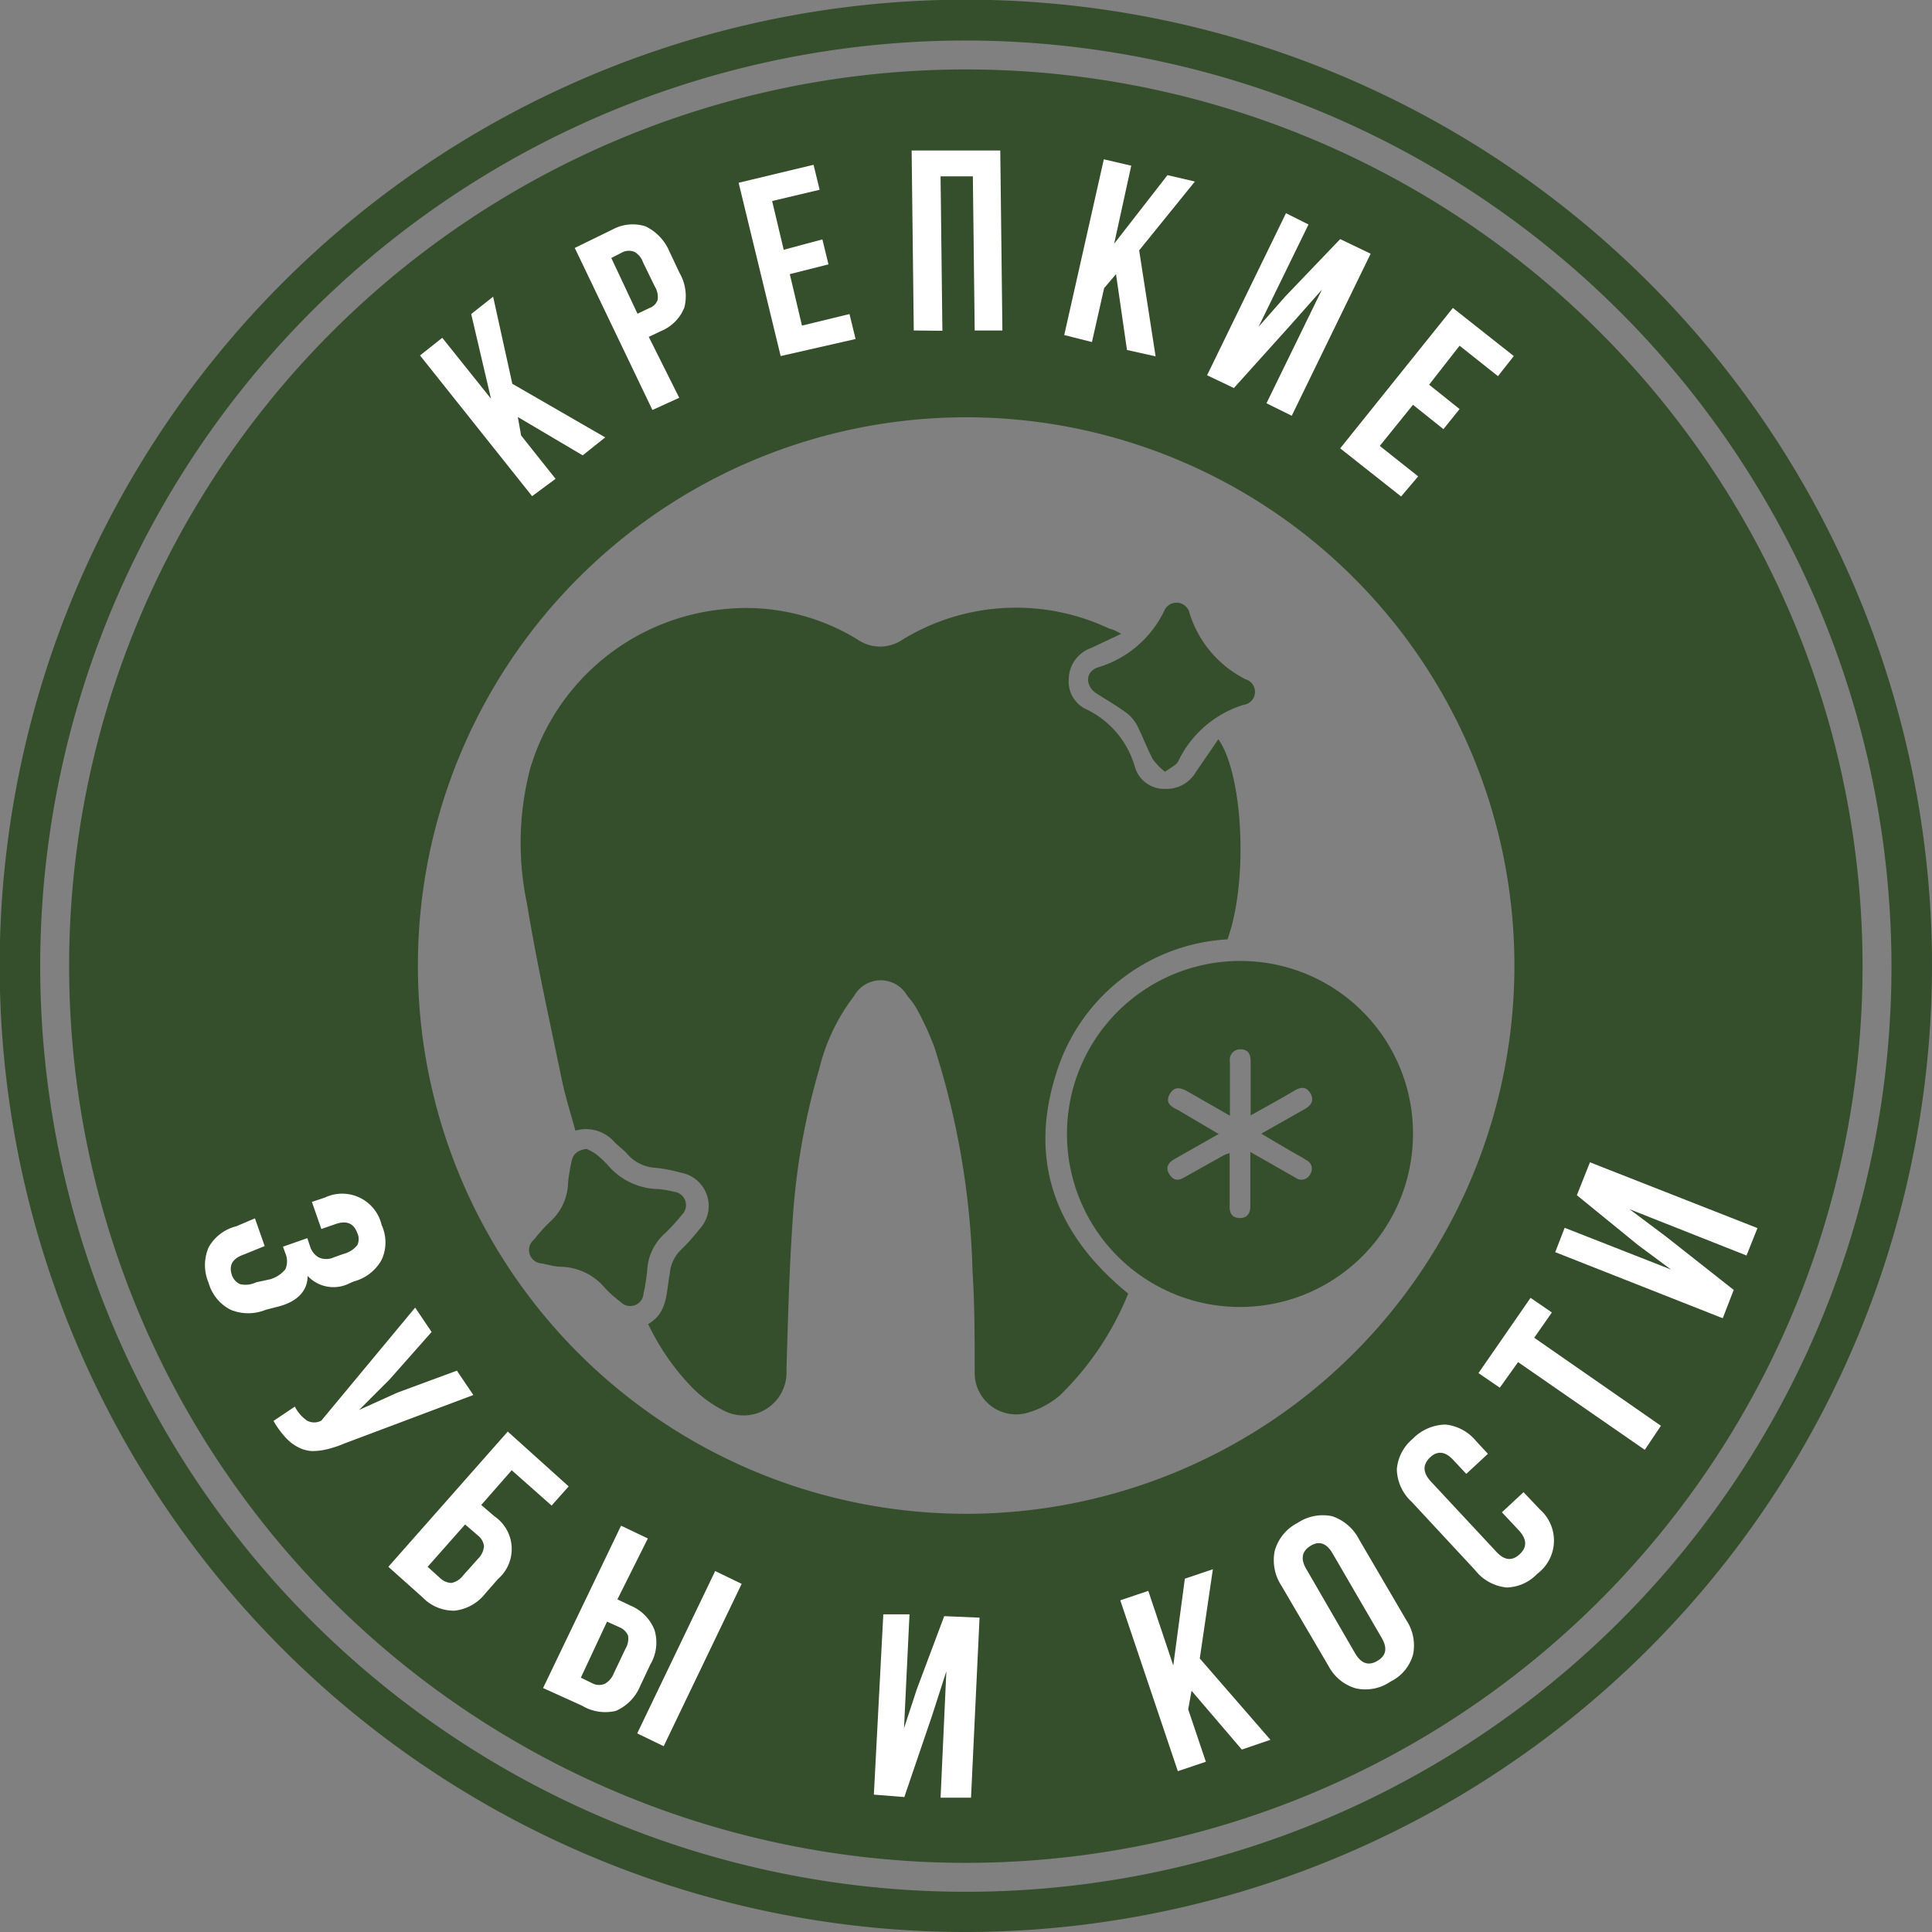<?xml version="1.0" encoding="UTF-8"?> <svg xmlns="http://www.w3.org/2000/svg" viewBox="0 0 63.43 63.43"><rect x="0" y="0" width="63.43" height="63.43" fill="#808080" stroke="none"/> <defs> <style>.cls-1{fill:#354e2b;}.cls-2{fill:#fff;}</style> </defs> <g id="Слой_2" data-name="Слой 2"> <g id="Слой_5" data-name="Слой 5"> <path class="cls-1" d="M31.72,63.43A31.72,31.72,0,1,1,63.43,31.72,31.75,31.75,0,0,1,31.72,63.43Zm0-62.1A30.39,30.39,0,1,0,62.1,31.72,30.42,30.42,0,0,0,31.72,1.33Z"></path> <path class="cls-1" d="M31.72,2.28A29.44,29.44,0,1,0,61.15,31.72,29.44,29.44,0,0,0,31.72,2.28Zm0,47.42a18,18,0,1,1,18-18A18,18,0,0,1,31.72,49.7Z"></path> <path class="cls-2" d="M17.47,16.29l-3.68-4.62.73-.58,1.6,2-.65-2.78.72-.57.63,2.86,3.05,1.76-.74.59L17,13.69l.11.61,1.13,1.42Z"></path> <path class="cls-2" d="M21.42,13.46,18.87,8.14l1.23-.6a1.39,1.39,0,0,1,1.09-.11,1.61,1.61,0,0,1,.79.83l.33.7a1.52,1.52,0,0,1,.16,1.13,1.39,1.39,0,0,1-.77.78l-.4.19,1,2Zm-.49-3.16.4-.19a.44.44,0,0,0,.26-.26.65.65,0,0,0-.09-.44l-.39-.8a.62.62,0,0,0-.28-.34.49.49,0,0,0-.37,0l-.39.2Z"></path> <path class="cls-2" d="M25.63,11.69,24.25,6l2.46-.59.2.82-1.56.37.38,1.6L27,7.86l.2.82L25.93,9l.4,1.69,1.56-.38.2.82Z"></path> <path class="cls-2" d="M30,10.85l-.07-5.91,2.91,0,.07,5.91H32l-.06-5.06H30.88l.06,5.07Z"></path> <path class="cls-2" d="M34.94,11l1.3-5.77.9.21L36.58,8l1.75-2.25.9.21L37.4,8.22l.54,3.48L37,11.49,36.64,9l-.39.46-.4,1.77Z"></path> <path class="cls-2" d="M39.63,12.32,42.22,7l.74.37-1.64,3.36.88-1L44,7.85l1,.48-2.59,5.32-.83-.41,1.82-3.73-1,1.13-1.89,2.1Z"></path> <path class="cls-2" d="M44,14.72l3.7-4.61,2,1.58-.52.66-1.26-1-1,1.28,1,.8-.53.66-1-.8-1.09,1.35,1.26,1L46,16.3Z"></path> <path class="cls-2" d="M7.76,40.26,8.37,40l.32.91L8,41.19c-.37.13-.49.35-.39.66a.5.5,0,0,0,.27.31.81.81,0,0,0,.53-.06L8.87,42a1,1,0,0,0,.5-.33.66.66,0,0,0,0-.52l-.08-.22.8-.28.09.27a.63.63,0,0,0,.28.36.59.59,0,0,0,.5,0l.31-.11a.85.85,0,0,0,.46-.29.46.46,0,0,0,0-.4c-.12-.32-.35-.42-.72-.29l-.46.16-.31-.89.42-.14a1.33,1.33,0,0,1,1.87.9,1.36,1.36,0,0,1,0,1.14,1.47,1.47,0,0,1-.91.71l-.14.06a1.16,1.16,0,0,1-1.38-.24c0,.49-.34.84-.94,1L8.73,43a1.51,1.51,0,0,1-1.16,0,1.42,1.42,0,0,1-.72-.88,1.48,1.48,0,0,1,0-1.17A1.44,1.44,0,0,1,7.76,40.26Z"></path> <path class="cls-2" d="M13.63,42.93l.54.8-1.38,1.56-1,1,1.26-.57L15,45l.54.8-4.23,1.59a3.45,3.45,0,0,1-.57.19,2.05,2.05,0,0,1-.49.06,1.07,1.07,0,0,1-.45-.12,1.47,1.47,0,0,1-.42-.32,2.9,2.9,0,0,1-.4-.55l.7-.47a1.25,1.25,0,0,0,.4.46.49.49,0,0,0,.47,0l0,0Z"></path> <path class="cls-2" d="M12.75,51.44,16.67,47l2,1.8-.56.63-1.31-1.16-1,1.14.43.37a1.3,1.3,0,0,1,.12,2.06l-.42.48a1.49,1.49,0,0,1-1,.56,1.42,1.42,0,0,1-1.06-.44Zm1.29,0,.42.38a.56.56,0,0,0,.36.15.63.63,0,0,0,.38-.24l.5-.56a.65.65,0,0,0,.19-.41.52.52,0,0,0-.19-.34l-.43-.37Z"></path> <path class="cls-2" d="M17.83,55.42l2.56-5.33.88.42-1,2,.42.2a1.43,1.43,0,0,1,.8.81,1.42,1.42,0,0,1-.14,1.13l-.33.7a1.52,1.52,0,0,1-.8.82A1.48,1.48,0,0,1,19.11,56Zm1.24-.34.41.2a.48.48,0,0,0,.38,0,.68.68,0,0,0,.29-.34l.38-.8a.65.65,0,0,0,.09-.44.51.51,0,0,0-.27-.27l-.42-.19Zm1.85,1.83,2.56-5.33.87.42-2.56,5.33Z"></path> <path class="cls-2" d="M28.69,58.92,29,53l.86,0-.18,3.74.42-1.28.9-2.4,1.16.05-.28,5.91-1,0,.19-4.15-.46,1.43L29.69,59Z"></path> <path class="cls-2" d="M38.67,58.15l-1.89-5.61.92-.31.82,2.45.38-2.85.92-.31-.43,2.93,2.32,2.67-.94.32-1.65-1.93-.11.61.58,1.72Z"></path> <path class="cls-2" d="M43.63,54.72l-1.56-2.66a1.53,1.53,0,0,1-.22-1.14A1.47,1.47,0,0,1,42.6,50a1.49,1.49,0,0,1,1.14-.22,1.55,1.55,0,0,1,.88.76l1.55,2.65a1.49,1.49,0,0,1,.22,1.14,1.41,1.41,0,0,1-.74.88,1.45,1.45,0,0,1-1.14.22A1.47,1.47,0,0,1,43.63,54.72Zm.86-.44c.2.34.44.42.73.25s.34-.42.14-.76L43.75,51c-.2-.34-.44-.42-.72-.25s-.34.42-.15.75Z"></path> <path class="cls-2" d="M48.43,51.55,46.34,49.3a1.49,1.49,0,0,1-.48-1.06,1.45,1.45,0,0,1,.52-1,1.54,1.54,0,0,1,1.08-.47,1.5,1.5,0,0,1,1,.54l.39.42-.71.66-.43-.46c-.26-.28-.52-.31-.76-.08s-.24.48,0,.76l2.18,2.34c.26.28.51.31.76.08s.24-.48,0-.76l-.58-.62.71-.66.54.57a1.36,1.36,0,0,1-.09,2.11,1.44,1.44,0,0,1-1,.45A1.5,1.5,0,0,1,48.43,51.55Z"></path> <path class="cls-2" d="M49.24,45.56l-.7-.48,1.71-2.47.7.48-.58.83,4.16,2.89L54,47.6l-4.16-2.88Z"></path> <path class="cls-2" d="M56.56,43.28l-5.5-2.17.31-.8,3.49,1.37-1.09-.81-2-1.63.43-1.08,5.5,2.16-.36.9L53.5,39.7l1.2.9,2.22,1.75Z"></path> <path class="cls-1" d="M36.81,20.81l-1,.47a1.09,1.09,0,0,0-.72,1,1,1,0,0,0,.56,1,3,3,0,0,1,1.61,1.9,1,1,0,0,0,1,.72,1.11,1.11,0,0,0,1-.55L40,24.27c.8,1.12,1,4.63.3,6.57a6.25,6.25,0,0,0-5.65,4.49c-.89,2.88.07,5.25,2.39,7.14a9.75,9.75,0,0,1-2.25,3.35,2.88,2.88,0,0,1-1.08.57A1.36,1.36,0,0,1,32,45.05c0-1.1,0-2.2-.07-3.3a26.29,26.29,0,0,0-1.25-7.36,9.37,9.37,0,0,0-.55-1.21,2.32,2.32,0,0,0-.34-.48,1,1,0,0,0-1.75,0,6.44,6.44,0,0,0-1.15,2.42,22.8,22.8,0,0,0-.87,5c-.11,1.61-.15,3.23-.2,4.85a1.41,1.41,0,0,1-2,1.37,4,4,0,0,1-1.08-.77,7.81,7.81,0,0,1-1.46-2.1c.66-.38.59-1.06.71-1.65a1.22,1.22,0,0,1,.37-.79,6.37,6.37,0,0,0,.6-.67,1.11,1.11,0,0,0-.61-1.86,4.86,4.86,0,0,0-.83-.16,1.32,1.32,0,0,1-.94-.47c-.13-.14-.3-.26-.43-.4a1.24,1.24,0,0,0-1.26-.35c-.15-.55-.32-1.09-.44-1.65-.4-1.93-.83-3.86-1.15-5.81a9.66,9.66,0,0,1,.11-4.44A7.37,7.37,0,0,1,23.76,20a7,7,0,0,1,4.4,1,1.3,1.3,0,0,0,1.47,0,7.15,7.15,0,0,1,6.79-.36C36.54,20.66,36.66,20.73,36.81,20.81Z"></path> <path class="cls-1" d="M46.39,37.23a5.68,5.68,0,1,1-5.67-5.68A5.66,5.66,0,0,1,46.39,37.23Zm-6.38,0-1.46.83c-.19.11-.3.27-.16.49s.3.22.5.1l1.25-.7a1,1,0,0,1,.23-.09v1.75c0,.22.08.37.32.38s.36-.15.36-.37c0-.42,0-.83,0-1.25v-.55l1.49.85a.32.32,0,0,0,.48-.13.31.31,0,0,0-.13-.45c-.15-.1-.32-.19-.48-.28l-1-.59,1.43-.81c.21-.12.32-.29.18-.52s-.32-.2-.51-.09l-.57.33-.88.49v-.93c0-.28,0-.56,0-.84s-.11-.4-.34-.4a.34.34,0,0,0-.34.4c0,.12,0,.23,0,.34v1.44L39,35.84c-.21-.12-.43-.2-.59.07s0,.41.26.53Z"></path> <path class="cls-1" d="M38.25,25.34a2.17,2.17,0,0,1-.4-.41c-.19-.36-.33-.74-.51-1.1a1.29,1.29,0,0,0-.35-.42c-.31-.23-.66-.43-1-.65s-.39-.7.06-.85a3.53,3.53,0,0,0,2.17-1.85.44.44,0,0,1,.84.09,3.64,3.64,0,0,0,1.83,2.15.43.43,0,0,1-.06.84A3.53,3.53,0,0,0,38.68,25C38.62,25.12,38.43,25.2,38.25,25.34Z"></path> <path class="cls-1" d="M19.26,37.72a2.72,2.72,0,0,1,.28.15,3.28,3.28,0,0,1,.43.4,2.23,2.23,0,0,0,1.66.77,4.34,4.34,0,0,1,.52.09.44.44,0,0,1,.24.75,6,6,0,0,1-.59.64,1.74,1.74,0,0,0-.55,1.17,6.5,6.5,0,0,1-.12.77.44.44,0,0,1-.76.28,3.71,3.71,0,0,1-.55-.5,1.93,1.93,0,0,0-1.39-.65c-.22,0-.43-.07-.64-.11a.44.44,0,0,1-.26-.78,5.8,5.8,0,0,1,.52-.58,1.77,1.77,0,0,0,.6-1.28,5.85,5.85,0,0,1,.12-.73C18.82,37.87,19,37.75,19.26,37.72Z"></path> </g> </g> </svg> 